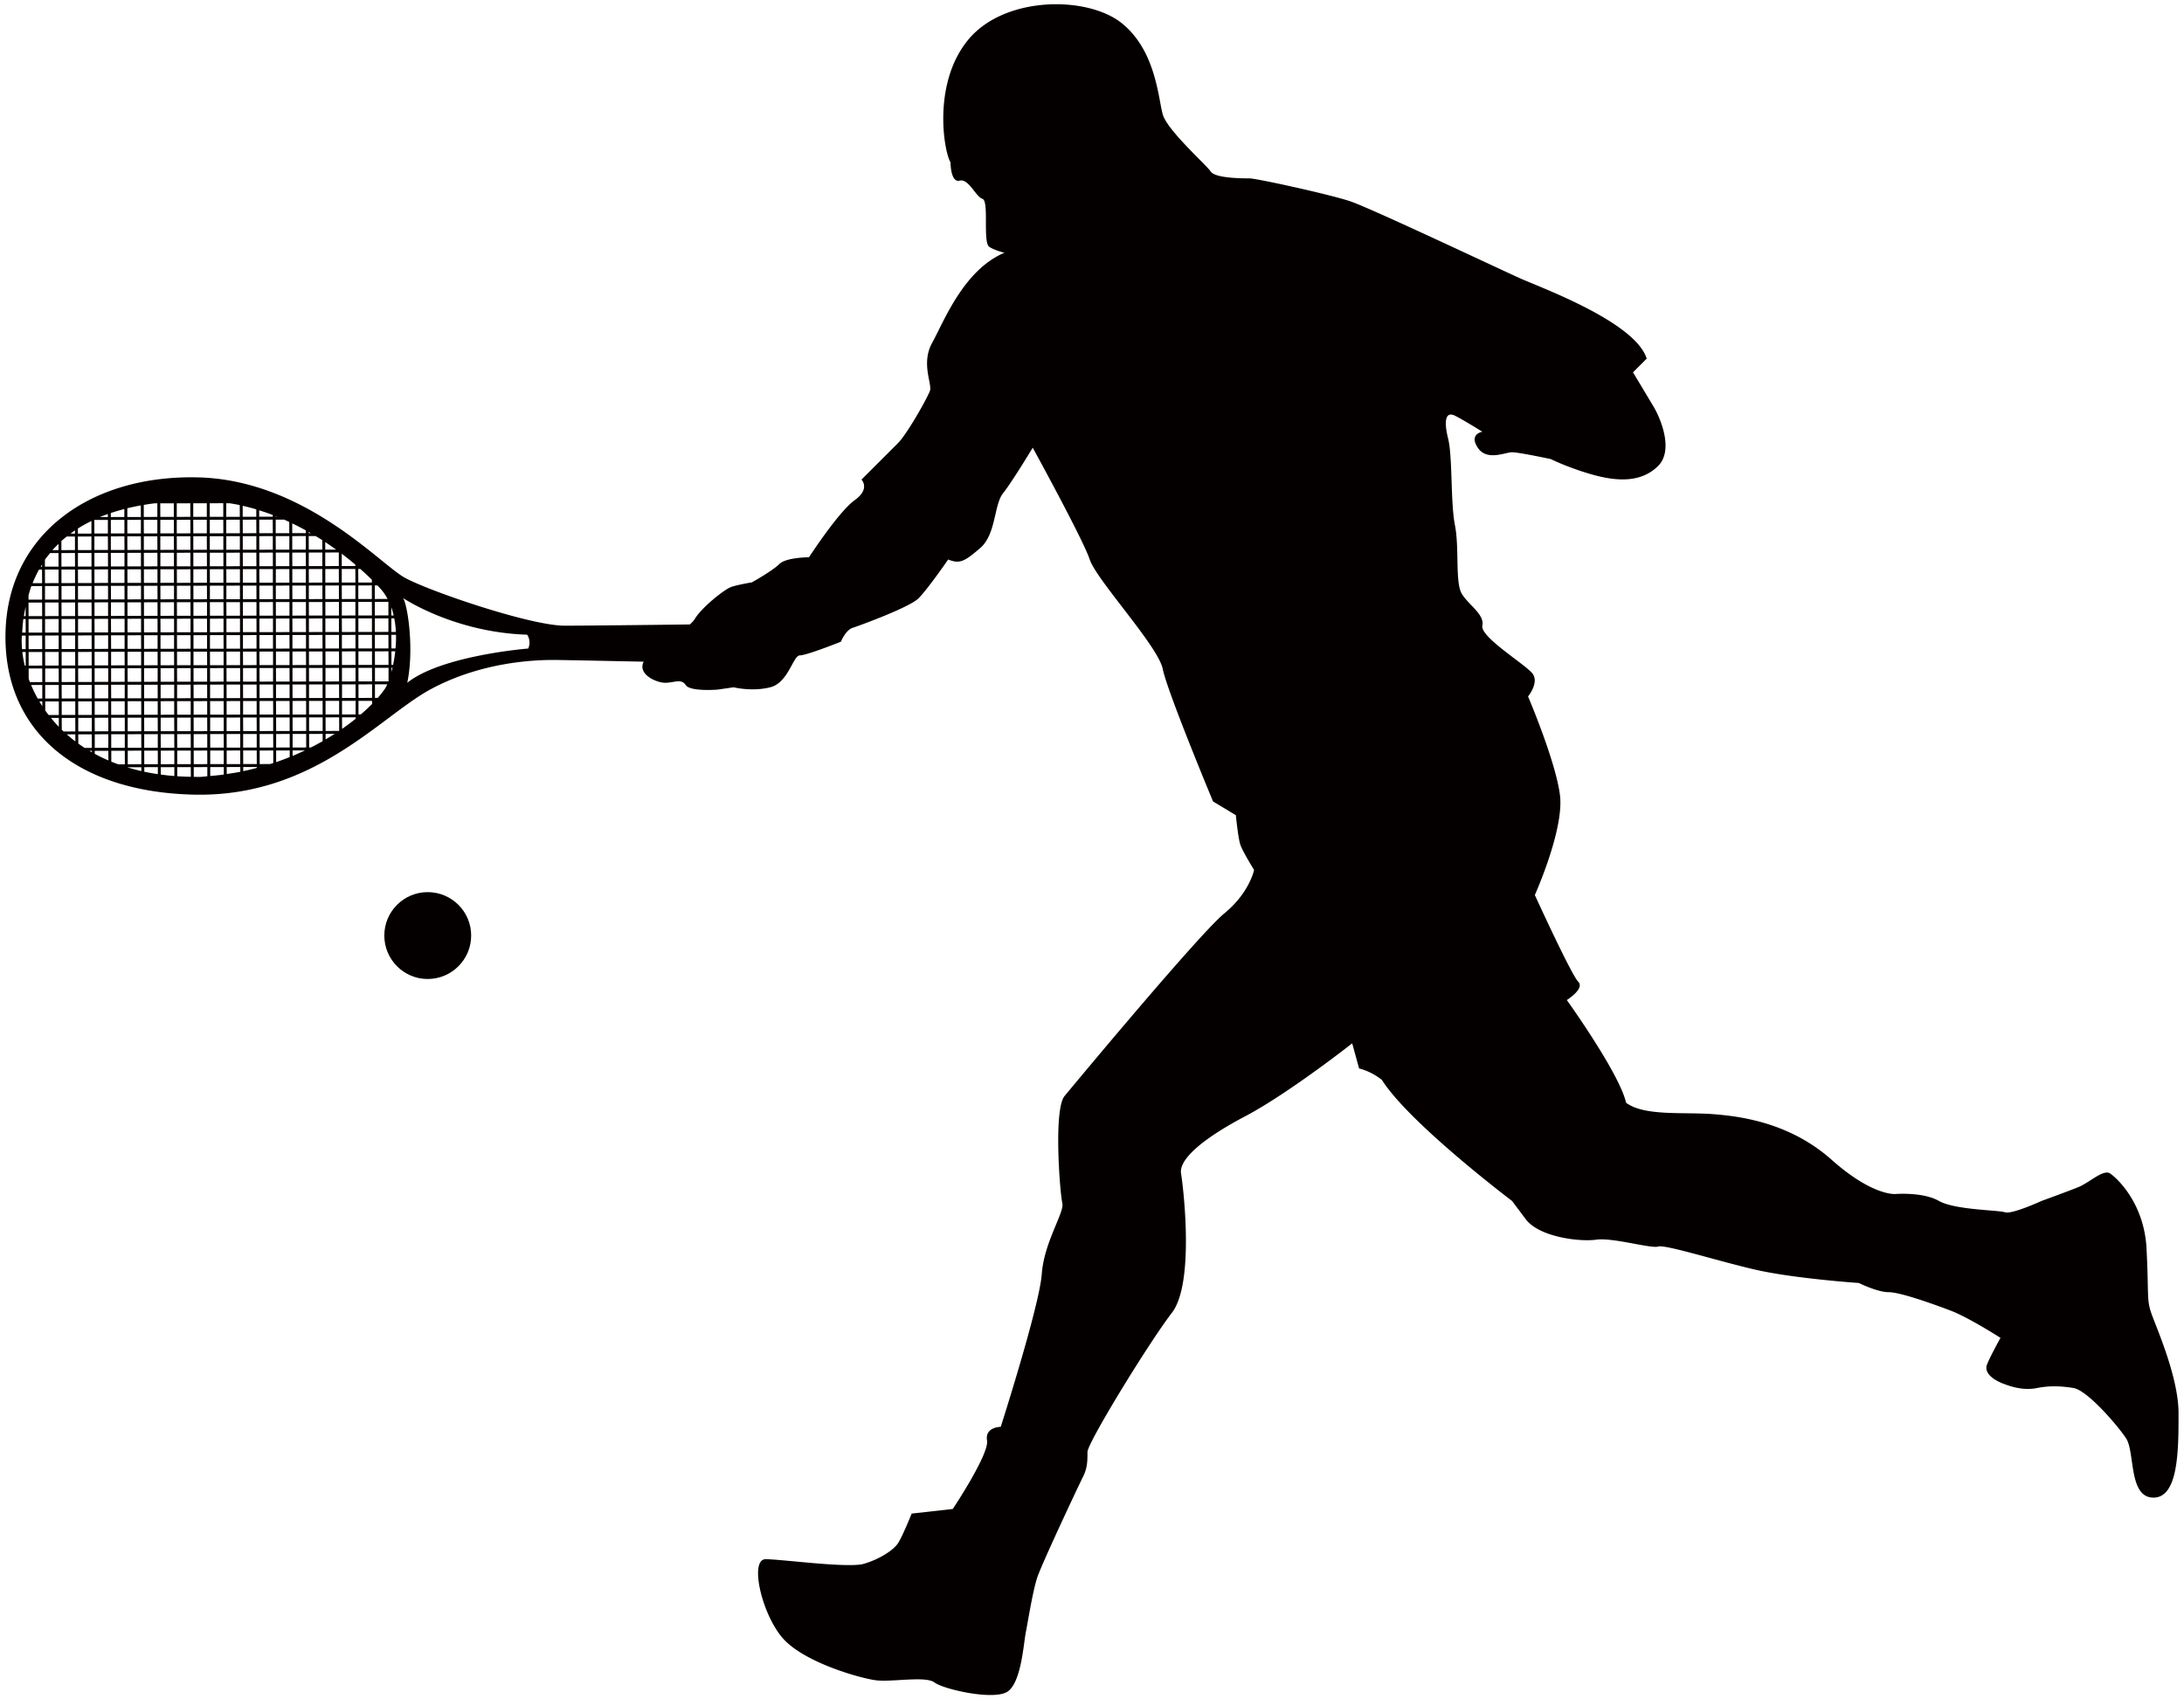 <svg version="1.1" id="_x32_" xmlns="http://www.w3.org/2000/svg" x="0" y="0" viewBox="0 0 800 622.489" xml:space="preserve"><style>.st0{fill:#040000}</style><path class="st0" d="M172.589 342.719c0 8.783-7.136 15.92-15.931 15.92-8.772 0-15.885-7.137-15.885-15.92s7.114-15.902 15.885-15.902c8.794 0 15.931 7.12 15.931 15.902z"/><path class="st0" d="M787.963 480.891c-1.681-5.019-.828-6.654-1.681-23.413-.829-16.714-10.843-25.923-13.352-27.603-2.509-1.658-7.551 3.384-11.719 5.041-4.167 1.681-13.375 5.019-13.375 5.019s-10.867 4.995-13.399 4.166c-2.487-.852-18.371-.828-24.219-4.166-5.847-3.339-15.908-2.533-15.908-2.533s-8.335.852-23.391-12.546c-15.057-13.352-32.599-15.886-43.489-16.714-10.865-.829-25.07.828-31.792-4.167-2.487-10.889-21.71-37.624-21.71-37.624s6.677-4.19 4.189-6.71c-2.532-2.487-15.908-31.765-15.908-31.765s10.891-24.23 9.186-36.766c-1.657-12.563-11.671-35.977-11.671-35.977s4.144-5.008 1.657-8.357c-2.509-3.332-19.246-13.387-18.393-17.566.851-4.172-5.02-7.527-7.529-11.694-2.509-4.184-.852-16.738-2.509-25.083-1.657-8.367-.828-25.076-2.509-31.776-1.658-6.699-.851-10.031 2.509-8.374 3.338 1.675 10.038 5.876 10.038 5.876s-5.02.823-1.681 5.847c3.338 5.013 10.06 1.669 12.547 1.669 2.509 0 14.204 2.498 14.204 2.498s6.7 3.356 15.885 5.865c9.208 2.497 17.565 2.497 23.436-3.35 5.824-5.848.805-17.566-1.681-21.738-2.509-4.19-7.528-12.554-7.528-12.554l5.019-5.019c-4.166-13.359-38.47-25.905-45.997-29.254-7.529-3.351-55.184-25.928-62.689-28.415-7.551-2.527-34.28-8.369-36.812-8.369-2.486 0-12.524 0-14.204-2.504-1.658-2.497-15.885-15.068-17.566-20.904-1.657-5.876-2.509-23.414-15.033-33.451-12.546-10.044-42.659-10.044-56.035 5.848-13.375 15.896-9.186 40.984-6.676 45.162 0 0 0 7.534 3.338 6.682 3.339-.835 5.848 5.853 8.381 6.688 2.486.846 0 15.89 2.486 17.571 1.335.893 3.891 1.779 5.548 2.152-15.101 6.361-22.354 25.607-26.452 32.956-4.19 7.511 0 15.045-.828 17.566-.83 2.486-8.357 15.873-11.718 19.223-3.339 3.344-13.375 13.358-13.375 13.358s3.361 3.356-2.487 7.546c-5.87 4.173-16.737 20.91-16.737 20.91s-8.357 0-10.867 2.491c-2.532 2.515-10.037 6.694-10.037 6.694s-5.019.834-7.528 1.669c-2.509.84-10.867 7.527-13.376 11.712-.391.651-1.036 1.317-1.819 2.044-18.118.23-39.137.454-45.86.454-12.524 0-49.313-12.534-58.521-17.541-9.186-5.031-36.789-35.979-76.088-36.795-39.299-.834-69.387 20.898-70.217 56.846-.851 35.955 25.923 58.545 69.389 59.391 43.487.817 67.73-28.46 86.124-38.486 18.396-10.014 37.618-10.861 45.146-10.861 3.338 0 17.68.328 33.106.633-2.348 4.639 4.673 7.73 7.872 7.73 3.339 0 5.848-1.675 7.528.835 1.658 2.503 11.719 1.663 11.719 1.663l5.824-.846s6.7 1.687 13.399 0c6.676-1.652 8.357-11.689 10.867-11.689 2.509 0 15.033-5.008 15.033-5.008s1.703-4.19 4.19-5.037c2.508-.834 20.904-7.516 24.241-10.859 3.361-3.344 10.867-14.217 10.867-14.217 4.189 1.669 5.87.858 11.718-4.19 5.847-5.007 5.019-15.878 8.357-20.051 3.339-4.19 10.889-16.72 10.889-16.72s18.372 33.445 20.881 40.961c2.509 7.545 25.094 31.764 26.751 40.122 1.681 8.375 18.417 48.506 18.417 48.506l8.357 5.031s.806 8.339 1.657 10.861c.852 2.509 5.019 9.192 5.019 9.192s-1.68 8.367-10.865 15.896c-9.186 7.523-54.356 61.871-58.522 66.89-4.19 4.996-1.681 35.937-.852 39.299.852 3.338-6.676 14.227-7.527 25.922-.829 11.695-15.034 56.013-15.034 56.013s-5.847 0-5.019 5.019c.829 5.018-12.548 25.071-12.548 25.071l-15.056 1.681s-3.362 8.379-5.019 10.889c-1.658 2.486-6.677 5.825-12.546 7.529-5.848 1.657-30.091-1.703-35.938-1.703-5.87 0-1.68 19.246 5.847 28.432 7.529 9.208 28.432 15.056 34.28 15.884 5.871.852 18.417-1.681 21.755.852 3.339 2.509 21.733 6.676 26.729 3.339 5.043-3.339 5.871-17.566 6.7-21.733.829-4.189 2.532-15.056 4.189-20.075 1.659-4.995 15.034-33.473 16.715-36.789 1.681-3.339 1.681-5.848 1.681-9.186 0-3.36 22.562-40.15 30.941-51.016 8.357-10.889 4.166-45.975 3.338-51.016-.829-5.019 7.505-12.524 23.413-20.904 15.886-8.357 39.276-26.763 39.276-26.763l2.532 9.209s4.167.84 8.357 4.201c10.037 15.886 47.655 44.318 47.655 44.318l5.018 6.676c4.996 6.676 20.076 8.38 25.924 7.505 5.87-.829 20.075 3.362 22.584 2.533 2.509-.83 20.881 5.018 35.108 8.356 14.205 3.338 38.446 4.996 38.446 4.996s6.7 3.361 10.889 3.361c4.166 0 15.862 4.166 22.562 6.7 6.676 2.509 18.394 10.037 18.394 10.037s-4.166 7.528-5.018 10.016c-.83 2.531 1.657 5.041 5.87 6.698 4.19 1.657 8.333 2.509 12.548 1.657 4.166-.828 8.356-.828 13.352 0 5.041.852 15.908 13.4 19.246 18.418 3.339 5.019.829 21.733 10.037 21.733 9.186 0 9.186-17.565 9.186-30.941.001-13.377-8.333-31.771-10.036-36.79zM143.374 246.154v-1.519h.391c-.138.534-.252 1.025-.391 1.519zm-6.008 10.619v-.035h.022c0 .012-.022.023-.022.035zm-5.203 4.949h-.852v-4.984h4.973l.023 1.134a73.39 73.39 0 01-4.144 3.85zm-6.862 5.296l-.023-4.23 4.996-.012v.535a96.163 96.163 0 01-4.973 3.707zm-1.127.743l-4.904.011-.022-4.968 4.972-.016.024 4.949c-.024.012-.047.024-.07.024zm-4.904 3.101v-2.015l3.316-.017c-1.06.698-2.188 1.365-3.316 2.032zm-12.086 6.061v-2.014l4.512-.012a102.382 102.382 0 01-4.512 2.026zm-6.032 2.28v-4.276l4.973-.018v2.429a112.2 112.2 0 01-4.973 1.865zm-27.649 5.398c-.875.011-1.703 0-2.532-.012v-3.568l4.972-.011v3.366c-.829.058-1.611.173-2.44.225zm-8.565-.241l-.023-3.333 4.973-.005.023 3.551a108.97 108.97 0 01-4.973-.213zm-24.172-5.348v-3.977l4.949-.011.022 4.972h-2.416a41.385 41.385 0 01-2.555-.984zM7.96 233.516c.022-.236.068-.461.068-.691H9.41v4.967H8.075c-.115-1.474-.162-2.918-.115-4.276zm1.427-11.252l.011 3.453h-.655c.184-1.197.413-2.332.644-3.453zm8.979-19.667h3.061l.024 4.967-4.996.018v-2.533c.598-.864 1.266-1.647 1.911-2.452zm15.125-11.73v4.604h-4.973v-1.841a47.387 47.387 0 014.973-2.763zm12.063-4.391v2.923l-4.949.012-.024-1.473a71.8 71.8 0 014.973-1.462zm6.032-1.323l.023 4.241-4.973.006v-3.212a80.181 80.181 0 014.95-1.035zm36.236-.116l.024 4.288h-4.973v-4.967h1.197c1.266.202 2.532.402 3.752.679zm6.055 1.554v2.722h-4.973v-4.022c1.681.391 3.338.81 4.973 1.3zm36.282 20.259v.501l-4.972.011v-4.512a114.837 114.837 0 014.972 4zm6.055 5.525v1.018h-4.973l-.022-4.966h.759a100.982 100.982 0 014.236 3.948zm6.056 14.153v4.967l-4.95.011-.023-4.967 4.973-.011zm-4.973-1.064v-4.967l4.973-.018v4.979l-4.973.006zm4.973 7.107l.022 4.967-4.972.012v-4.979h4.95zm.021 6.026l.024 4.985h-4.973l-.022-4.968 4.971-.017zm-2.946-22.97a18.59 18.59 0 012.625 3.788l-4.673.011-.022-4.973h.966c.367.391.782.807 1.104 1.174zm-3.131 4.87l.024 4.967-4.973.011-.024-4.978h4.973zm-4.973-6.032l4.973-.012v4.973l-4.973.011v-4.972zm4.997 12.074v4.967l-4.973.011v-4.966l4.973-.012zm0 6.044l.023 4.967h-4.973l-.023-4.967h4.973zm.022 6.031v4.968l-4.973.012v-4.973l4.973-.007zm0 6.038l.023 4.979h-4.973l-.023-4.967 4.973-.012zm.024 6.044v4.967l-4.973.017v-4.972l4.973-.012zm-6.101-36.231v4.972l-4.973.012-.022-4.973 4.995-.011zm-4.996-1.059v-4.967l4.972-.011.024 4.966-4.996.012zm4.996 7.102v4.966l-4.973.018v-4.984h4.973zm0 6.043v4.966l-4.95.017-.023-4.984h4.973zm.022 6.032v4.967l-4.972.017v-4.972l4.972-.012zm0 6.038l.024 4.973-4.973.011-.023-4.972 4.972-.012zm.024 6.043v4.967l-4.973.017v-4.972l4.973-.012zm0 6.043l.023 4.972-4.973.012v-4.972l4.95-.012zm.023 6.031v4.984l-4.973.012v-4.984l4.973-.012zm-6.147-48.3l.022 4.967-4.973.017v-4.973l4.951-.011zm-4.973-1.058v-4.973l4.973-.012v4.967l-4.973.018zm4.995 7.096l.024 4.973-4.997.012v-4.967l4.973-.018zm.024 6.032v4.984l-4.973.012v-4.985l4.973-.011zm0 6.043v4.984h-4.973v-4.973l4.973-.011zm.023 6.044v4.972l-4.972.012-.023-4.973 4.995-.011zm0 6.037v4.972l-4.95.011-.023-4.967 4.973-.016zm0 6.044l.023 4.972-4.973.012v-4.967l4.95-.017zm.023 6.043l.023 4.972-4.995.011v-4.967l4.972-.016zm.023 6.031v4.984h-4.972v-4.973l4.972-.011zm-5.088-55.414v-2.751c1.381.904 2.693 1.831 3.983 2.751h-3.983zm-1.059 7.114v4.973l-4.949.012-.023-4.973 4.972-.012zm-4.972-1.058v-4.967l4.972-.018v4.973l-4.972.012zm4.995 7.101v4.967l-4.973.012v-4.979h4.973zm0 6.043l.023 4.968h-4.973l-.023-4.968h4.973zm.024 6.026v4.973l-4.973.012v-4.967l4.973-.018zm0 6.044l.023 4.973-4.973.011-.023-4.973 4.973-.011zm.022 6.043v4.967l-4.973.012v-4.967l4.973-.012zm0 6.043l.023 4.967-4.973.011-.023-4.967 4.973-.011zm.023 6.043v4.967l-4.973.012v-4.979h4.973zm0 6.026l.023 4.979h-4.996v-4.967l4.973-.012zm.023 6.043v4.979h-4.973v-4.967l4.973-.012zm-.115-61.468l-4.972.012-.024-4.967h2.509c.829.49 1.681.978 2.464 1.485l.023 3.47zm-4.996-6.031v-.415c.253.138.529.282.783.415h-.783zm-1.058 7.12l.022 4.967-4.972.01-.023-4.966 4.973-.011zm-4.973-1.065v-4.967l4.973-.012v4.967l-4.973.012zm4.995 7.102v4.973l-4.972.006v-4.979h4.972zm0 6.043l.024 4.967-4.973.011-.023-4.978h4.972zm.024 6.031v4.979l-4.973.017v-4.984l4.973-.012zm0 6.044l.022 4.967-4.972.012-.023-4.973 4.973-.006zm.022 6.037v4.973l-4.972.006v-4.967l4.972-.012zm0 6.044l.023 4.967-4.973.018-.022-4.973 4.972-.012zm.023 6.043v4.967l-4.973.017v-4.984h4.973zm0 6.043l.023 4.967-4.972.017-.024-4.984h4.973zm.023 6.026v4.985h-4.972v-4.973l4.972-.012zm.024 6.043v4.967l-4.973.018-.023-4.973 4.996-.012zm0 6.044v4.967l-4.973.018v-4.973l4.973-.012zm-.138-73.544h-4.973v-3.581c1.703.834 3.362 1.675 4.973 2.573v1.008zm-6.032 7.12v4.966l-4.95.018-.023-4.979 4.973-.005zm-4.973-1.059l-.024-4.973 4.997-.011v4.967l-4.973.017zm4.973 7.097l.023 4.967-4.973.017v-4.973l4.95-.011zm.023 6.043l.023 4.966h-4.996v-4.956l4.973-.01zm.023 6.031v4.984h-4.973l-.023-4.972 4.996-.012zm0 6.038v4.973l-4.973.017v-4.978l4.973-.012zm0 6.043l.023 4.967-4.973.017-.023-4.972 4.973-.012zm.022 6.044v4.973l-4.973.011v-4.967l4.973-.017zm0 6.043l.024 4.972-4.973.012-.024-4.967 4.973-.017zm.024 6.031v4.984h-4.973v-4.978l4.973-.006zm0 6.038l.022 4.984h-4.973l-.022-4.973 4.973-.011zm.022 6.043v4.984h-4.949l-.024-4.966 4.973-.018zm.024 6.043v4.973l-4.973.011v-4.966l4.973-.018zm-.162-73.544h-4.973v-4.967h3.108c.645.283 1.244.582 1.865.87v4.097zm-4.973-6.037v-.19l.484.19h-.484zm-1.058 7.114v4.973l-4.973.012v-4.973l4.973-.012zm-4.973-1.059v-4.973l4.949-.012.024 4.985h-4.973zm4.995 7.096v4.979l-4.972.012v-4.973l4.972-.018zm0 6.043v4.973l-4.949.012-.023-4.985h4.972zm0 6.043l.024 4.973h-4.973v-4.973h4.949zm.024 6.033l.023 4.984h-4.973l-.023-4.967 4.973-.017zm.023 6.038v4.978l-4.973.006v-4.968l4.973-.016zm0 6.043v4.972l-4.973.012v-4.967l4.973-.017zm.023 6.048v4.967l-4.973.011-.023-4.967 4.996-.011zm0 6.043v4.967l-4.949.012-.024-4.979h4.973zm0 6.038l.024 4.967h-4.973v-4.967h4.949zm.024 6.026l.023 4.984h-4.996v-4.967l4.973-.017zm.022 6.05v4.966l-4.973.012v-4.967l4.973-.011zm0 6.043l.023 4.966-4.973.011-.023-4.973 4.973-.004zm-.162-79.587h-4.972v-2.36a78.846 78.846 0 014.972 1.715v.645zm-6.007 7.114v4.973l-4.973.011v-4.973l4.973-.011zm-4.973-1.059l-.024-4.967 4.973-.018.024 4.973-4.973.012zm4.973 7.102l.023 4.973-4.973.006-.023-4.979h4.973zm.022 6.043v4.967l-4.973.011v-4.978h4.973zm0 6.043l.023 4.967-4.973.012-.023-4.979h4.973zm.023 6.032v4.967l-4.973.012v-4.967l4.973-.012zm0 6.037l.023 4.968-4.972.011-.024-4.967 4.973-.012zm.023 6.043v4.967l-4.972.012v-4.967l4.972-.012zm0 6.043l.024 4.967-4.973.012-.023-4.967 4.972-.012zm.024 6.038v4.973H89.02v-4.973h4.973zm0 6.043l.022 4.968h-4.972l-.023-4.968h4.973zm.022 6.032v4.979h-4.972v-4.967l4.972-.012zm0 6.043l.024 4.967-4.973.017-.023-4.973 4.972-.011zm.024 6.037v4.973l-4.973.018v-4.991h4.973zm0 6.044l.022 4.967h-4.972l-.023-4.967h4.973zm-11.028-7.084v-4.973l4.973-.012v4.973l-4.973.012zm4.996 1.04v4.991l-4.973.006-.023-4.985 4.996-.012zm-4.996-7.083v-4.973l4.951-.012.022 4.967-4.973.018zm0-6.044l-.022-4.973 4.973-.012v4.985h-4.951zm-.023-6.043l-.024-4.973 4.997-.012v4.985h-4.973zm-.024-6.044v-4.967h4.973v4.967h-4.973zm0-6.025l-.022-4.973 4.973-.011.022 4.967-4.973.017zm-.022-6.043v-4.973l4.973-.012v4.967l-4.973.018zm0-6.044l-.024-4.973 4.973-.005.024 4.967-4.973.011zm-.024-6.043v-4.967l4.973-.012v4.979h-4.973zm0-6.043l-.023-4.967h4.996v4.967h-4.973zm-.022-6.027v-4.972l4.972-.012v4.967l-4.972.017zm0-6.044v-4.972l4.972-.012v4.973l-4.972.011zm-.023-6.041v-4.967l4.973-.012.023 4.967-4.996.012zm.161 79.58l4.973-.012v4.985h-4.973v-4.973zm-1.244-84.547l.024 4.967-4.973.017v-4.973l4.949-.011zm-4.949-1.06l-.024-4.973 4.973-.011v4.984h-4.949zm4.973 7.097v4.972l-4.973.012v-4.973l4.973-.011zm.023 6.043v4.972l-4.972.012v-4.984h4.972zm0 6.043v4.972h-4.95l-.023-4.972h4.973zm.023 6.032v4.984h-4.973v-4.972l4.973-.012zm0 6.037l.022 4.973-4.972.011-.024-4.972 4.974-.012zm.022 6.044v4.973l-4.972.011v-4.967l4.972-.017zm0 6.043l.024 4.973-4.995.011v-4.984h4.971zm.024 6.043v4.972h-4.973l-.022-4.972h4.995zm0 6.026v4.973l-4.95.012-.023-4.968 4.973-.017zm.022 6.043v4.973l-4.972.012v-4.967l4.972-.018zm0 6.044l.024 4.973-4.973.011-.022-4.966 4.971-.018zm.024 6.043v4.973l-4.973.011v-4.972l4.973-.012zm0 6.043l.023 4.967h-4.972l-.023-4.967h4.972zm.023 6.043v4.967h-4.972v-4.967h4.972zm-6.216-84.554v4.973l-4.95.011-.023-4.984h4.973zm-4.973-1.058v-4.967l4.973-.018v4.973l-4.973.012zm4.973 7.095l.023 4.973-4.973.012v-4.985h4.95zm.023 6.044l.022 4.973-4.973.011-.022-4.984h4.973zm.023 6.032v4.972l-4.973.012v-4.967l4.973-.017zm0 6.043l.024 4.972-4.973.012-.024-4.973 4.973-.011zm.024 6.038v4.972l-4.973.012v-4.967l4.973-.017zm0 6.048l.022 4.967-4.973.012-.022-4.967 4.973-.012zm.022 6.043v4.967l-4.973.012v-4.979h4.973zm0 6.027l.024 4.972-4.997.012v-4.973l4.973-.011zm.023 6.043v4.968l-4.973.011v-4.968l4.973-.011zm0 6.044l.023 4.967-4.973.011-.023-4.967 4.973-.011zm.023 6.043v4.966l-4.973.011v-4.967l4.973-.01zm0 6.038l.023 4.972-4.973.006-.023-4.978h4.973zm.023 6.043v4.966l-4.973.017v-4.984h4.973zm0 6.031l.023 4.967-4.972.028-.024-4.984 4.973-.011zm-6.193-84.542l.023 4.973-4.996.006v-4.967l4.973-.012zm-4.973-1.058v-4.968l4.95-.011.023 4.967-4.973.012zm4.996 7.101v4.967l-4.972.012-.024-4.967 4.996-.012zm0 6.026v4.984l-4.972.012v-4.979l4.972-.017zm0 6.049l.023 4.979H64.8l-.022-4.967 4.972-.012zm.023 6.038v4.973l-4.973.011v-4.973l4.973-.011zm0 6.043l.023 4.967-4.972.012-.024-4.967 4.973-.012zm.023 6.043v4.967l-4.972.011v-4.967l4.972-.011zm0 6.031l.024 4.979-4.973.018-.022-4.985 4.971-.012zm.024 6.038v4.979h-4.973v-4.967l4.973-.012zm.023 6.043v4.968l-4.973.011-.023-4.967 4.996-.012zm0 6.044v4.967l-4.973.012v-4.967l4.973-.012zm.022 6.043v4.967l-4.973.018-.023-4.979 4.996-.006zm0 6.037v4.967l-4.973.018v-4.973l4.973-.012zm0 6.033l.023 4.984-4.973.012-.023-4.985 4.973-.011zm.024 6.043v4.984h-4.973v-4.973l4.973-.011zm-17.06-1.036v-4.967l4.973-.018v4.985h-4.973zm4.973 1.065l.023 4.967-4.973.011-.023-4.973 4.973-.005zm-4.973-7.097l-.023-4.978h4.973l.023 4.968-4.973.01zm-.023-6.043v-4.979h4.973v4.967l-4.973.012zm0-6.039l-.023-4.966 4.973-.012.023 4.967-4.973.011zm-.023-6.043v-4.966l4.973-.018v4.973l-4.973.011zm-.023-6.042v-4.967l4.973-.018.023 4.973-4.996.012zm0-6.032v-4.978l4.973-.011v4.973l-4.973.016zm0-6.038l-.023-4.984h4.973l.023 4.973-4.973.011zm-.023-6.043v-4.968l4.973-.016v4.973l-4.973.011zm0-6.044l-.024-4.966 4.973-.018.024 4.973-4.973.011zm-.023-6.037v-4.978l4.973-.011v4.979l-4.973.01zm0-6.043l-.022-4.972 4.972-.012.023 4.967-4.973.017zm-.022-6.032v-4.984h4.949l.023 4.972-4.972.012zm0-6.043l-.024-4.984h4.973v4.972l-4.949.012zm.16 85.625l4.973-.012v2.55a83.742 83.742 0 01-4.973-.881v-1.657zm6.009-13.169v-4.956l4.95-.017.023 4.973h-4.973zm4.973 1.058l.023 4.985h-4.972l-.024-4.973 4.973-.012zm-4.973-7.09l-.023-4.967 4.972-.018v4.979l-4.949.006zm-.023-6.037v-4.967l4.972-.017v4.967l-4.972.017zm0-6.043l-.023-4.973 4.973-.012v4.967l-4.95.018zm-.023-6.044v-4.973l4.949-.011.024 4.967-4.973.017zm-.023-6.037v-4.973l4.972-.012v4.985h-4.972zm0-6.032l-.023-4.973 4.995-.012v4.967l-4.972.018zm-.023-6.042v-4.973l4.973-.012v4.967l-4.973.018zm0-6.044l-.024-4.973 4.997-.012v4.973l-4.973.012zm-.024-6.037v-4.979l4.973-.006v4.967l-4.973.018zm0-6.05v-4.967l4.973-.012v4.979h-4.973zm-.022-6.026v-4.984h4.973l.023 4.967-4.996.017zm0-6.044v-4.984h4.973v4.967l-4.973.017zm0-6.037l-.023-4.972 4.973-.012v4.968l-4.95.016zm.162 85.625l4.972-.018v4.973l-4.972.012v-4.967zm-2.464-90.597h1.22v4.972l-4.973.012v-4.426a68.496 68.496 0 013.753-.558zm-4.812 12.08l.023 4.984-4.972.012-.024-4.979 4.973-.017zm-4.973-1.047v-4.979l4.973-.017v4.984l-4.973.012zm4.996 7.091v4.972l-4.972.012v-4.967l4.972-.017zm0 6.037l.024 4.978-4.973.005-.023-4.967 4.972-.016zm.024 6.05v4.966l-4.973.012v-4.967l4.973-.011zm0 6.041l.022 4.968-4.972.011-.023-4.967 4.973-.012zm.021 6.027v4.984l-4.972.012v-4.984l4.972-.012zm0 6.043l.024 4.978h-4.973v-4.967l4.949-.011zm.024 6.044v4.967l-4.973.011v-4.967l4.973-.011zm.023 6.044v4.966l-4.972.012-.023-4.967 4.995-.011zm0 6.043v4.966l-4.972.012v-4.973l4.972-.005zm0 6.037l.023 4.967h-4.973l-.023-4.967h4.973zm.023 6.043v4.966l-4.973.017v-4.984h4.973zm0 6.032l.023 4.967-4.972.011-.024-4.966 4.973-.012zm.023 6.037v4.973l-4.972.011v-4.972l4.972-.012zm-6.192-78.505l.022 4.979h-4.995v-4.967l4.973-.012zm-4.973-1.064v-4.968l4.973-.011v4.979h-4.973zm4.995 7.108v4.967l-4.973.012-.022-4.973 4.995-.006zm0 6.037v4.967l-4.973.012V208.6l4.973-.012zm0 6.043l.024 4.967-4.973.018-.024-4.973 4.973-.012zm.024 6.043v4.967l-4.973.018v-4.985h4.973zm.022 6.027v4.984h-4.973l-.022-4.973 4.995-.011zm0 6.043v4.978h-4.95l-.023-4.967 4.973-.011zm0 6.043l.023 4.967-4.973.018v-4.973l4.95-.012zm.024 6.043v4.967l-4.973.017v-4.973l4.973-.011zm.022 6.037v4.973h-4.973l-.022-4.973h4.995zm0 6.044v4.967h-4.973v-4.967h4.973zm.023 6.032v4.984h-4.972l-.024-4.973 4.996-.011zm0 6.044v4.966l-4.972.018v-4.973l4.972-.011zm-6.192-72.468l.022 4.985h-4.972v-4.973l4.95-.012zm-4.95-1.059l-.024-4.973h4.973v4.973h-4.949zm4.972 7.097l.024 4.973-4.973.017-.023-4.979 4.972-.011zm.024 6.043v4.967l-4.973.018v-4.973l4.973-.012zm0 6.043l.022 4.973-4.972.011-.023-4.984h4.973zm.022 6.031v4.985h-4.972v-4.973l4.972-.012zm0 6.038v4.985h-4.949l-.022-4.973 4.971-.012zm.024 6.043v4.967l-4.973.018v-4.973l4.973-.012zm0 6.044v4.973l-4.95.012-.023-4.973 4.973-.012zm.023 6.043v4.973l-4.973.012v-4.985h4.973zm0 6.037l.022 4.973h-4.973l-.022-4.973h4.973zm.022 6.032v4.984h-4.973v-4.967l4.973-.017zm0 6.043l.024 4.973-4.973.012-.024-4.967 4.973-.018zm.024 6.044v4.973l-4.973.011v-4.973l4.973-.011zm-.161-79.587h-2.901c.945-.385 1.911-.725 2.901-1.082v1.082zM28.68 272.377l-.023-3.356 4.973-.012.022 4.973-2.624.006a40.461 40.461 0 01-2.348-1.611zm-.024-10.47l-.023-4.967 4.972-.012.024 4.979h-4.973zm4.973 1.065v4.967l-4.973.012v-4.967l4.973-.012zm-4.995-7.108v-4.968h4.972v4.968h-4.972zm0-6.027l-.024-4.984h4.973l.023 4.973-4.972.011zm-.024-6.043v-4.966l4.973-.017v4.973l-4.973.01zm0-6.042l-.022-4.967 4.972-.018.023 4.973-4.973.012zm-.023-6.044v-4.967l4.972-.017v4.973l-4.972.011zm0-6.037l-.023-4.973 4.973-.012.023 4.985h-4.973zm-.023-6.043v-4.973l4.973-.011v4.984h-4.973zm0-6.033l-.024-4.966 4.973-.018.024 4.973-4.973.011zm-.024-6.043v-4.966l4.973-.018v4.979l-4.973.005zm0-6.037l-.022-4.972 4.973-.012v4.973l-4.951.011zm-5.915 65.791l-.024-4.311 4.973-.011.024 4.967-4.306.011c-.23-.213-.46-.432-.667-.656zm-.024-11.431l-.022-4.967 4.995-.012v4.979h-4.973zm4.973 1.065v4.978h-4.973v-4.966l4.973-.012zm-4.995-7.091v-4.984h4.972v4.972l-4.972.012zm0-6.044v-4.972l4.949-.006.023 4.966-4.972.012zm0-6.043l-.024-4.967 4.973-.011v4.967l-4.949.011zm-.024-6.043l-.023-4.967 4.996-.011v4.967l-4.973.011zm-.022-6.037v-4.972l4.973-.011v4.984h-4.973zm0-6.044v-4.967l4.95-.017.023 4.984h-4.973zm-.024-6.031v-4.968l4.973-.01v4.966l-4.973.012zm0-6.043l-.023-4.967 4.972-.011.024 4.966-4.973.012zm4.95-12.081h-1.634c.529-.409 1.059-.823 1.634-1.202v1.202zm-3.015 1.06h3.015v4.972l-4.972.012v-3.333c.621-.581 1.288-1.106 1.957-1.651zm-7.874 63.712v-3.292l4.973-.011v4.966l-3.73.018a33.479 33.479 0 01-1.243-1.681zm-.023-10.394v-4.985h4.949l.023 4.973-4.972.012zm4.972 1.058l.024 4.973h-4.996v-4.973h4.972zm-4.972-7.096l-.024-4.99h4.973v4.972l-4.949.018zm-.024-6.043l-.023-4.973 4.996-.012v4.967l-4.973.018zm-.022-6.043v-4.973l4.972-.012v4.967l-4.972.018zm0-6.043v-4.973l4.95-.011.023 4.972-4.973.012zm-.023-6.044v-4.967l4.973-.012v4.979h-4.973zm0-6.026l-.023-4.985h4.996v4.968l-4.973.017zm-1.036 13.14v4.973l-4.973.012-.011-4.967 4.984-.018zm-4.984-1.059l-.012-4.973 4.973-.011.022 4.973-4.983.011zm4.984 7.102l.024 4.973-4.985.011-.012-4.967 4.973-.017zm.024 6.037v4.979l-4.973.006v-4.985h4.973zm-.07-31.263h-.472c.16-.265.31-.529.472-.795v.795zm0 1.07l.023 4.973h-3.477c.702-1.745 1.473-3.407 2.35-4.973h1.104zm-3.914 6.038l3.937-.006v4.985h-4.973v-1.589c.334-1.151.645-2.314 1.036-3.39zm-2.084 12.093l.012 4.967H8.12c.115-1.693.22-3.378.427-4.967h.851zm.012 12.062l.012 4.985h-.357a38.574 38.574 0 01-.875-4.967l1.22-.018zm.012 6.044v.397c-.024-.126-.058-.253-.092-.397h.092zm1.07 0h4.973l.022 4.973-4.535.011c-.161-.415-.299-.829-.449-1.237l-.011-3.747zm4.995 6.031v4.973l-1.669.012a49.648 49.648 0 01-2.428-4.967l4.097-.018zm0 6.044v1.704a41.528 41.528 0 01-1.047-1.704h1.047zm6.056 6.032v3.269a58.094 58.094 0 01-2.878-3.269h2.878zm6.055 6.026v2.578a48.187 48.187 0 01-3.132-2.578h3.132zm6.053 6.031v.523a83.201 83.201 0 01-.897-.523h.897zm1.06-.017h4.973l.023 3.534a57.632 57.632 0 01-4.996-2.41v-1.124zm12.087 6.033l4.972-.012v1.415a74.402 74.402 0 01-4.972-1.329v-.074zm12.087 2.669v-2.694l4.972-.017v3.258a88.505 88.505 0 01-4.972-.547zm18.117-2.727l4.972-.018v2.74c-1.611.231-3.269.385-4.972.541v-3.263zm6.054 2.543l-.022-2.561 4.995-.012v1.75c-1.611.322-3.314.57-4.973.823zm6.033-2.573l4.972-.011v.35a86.383 86.383 0 01-4.972 1.175v-1.514zm6.031-.011h.299c-.092.023-.184.057-.299.098v-.098zm3.798-1.077l-3.798.012v-4.967l4.973-.011v4.604c-.391.127-.782.242-1.175.362zm14.942-6.065h-.621l-.024-4.967 4.973-.012v2.659a90.137 90.137 0 01-4.328 2.32zm23.482-18.164v-4.967l4.512-.012c-.114.236-.208.489-.322.691-.461.951-1.566 2.458-3.177 4.288h-1.013zm4.928-6.044h-4.927v-4.967l4.973-.017v4.887c-.001.039-.025.063-.046.097zm1.058-27.183c.346.978.623 1.986.875 3.022h-.875v-3.022zm.046 21.134v-4.973h1.405a50.849 50.849 0 01-.783 4.973h-.622zm0-6.032l-.022-4.984h1.703a39.666 39.666 0 01-.184 4.984h-1.497zm-.023-6.043v-4.985h1.059c.322 1.646.507 3.31.598 4.985h-1.657zM21.427 199.259v2.268h-2.232a41.233 41.233 0 012.232-2.268zm172.066 38.32s-31.794 2.509-44.317 12.547c2.464-11.511.415-27.373-1.473-31.005 0 0 18.624 12.552 45.376 13.381 1.68 2.509.414 5.077.414 5.077z"/></svg>